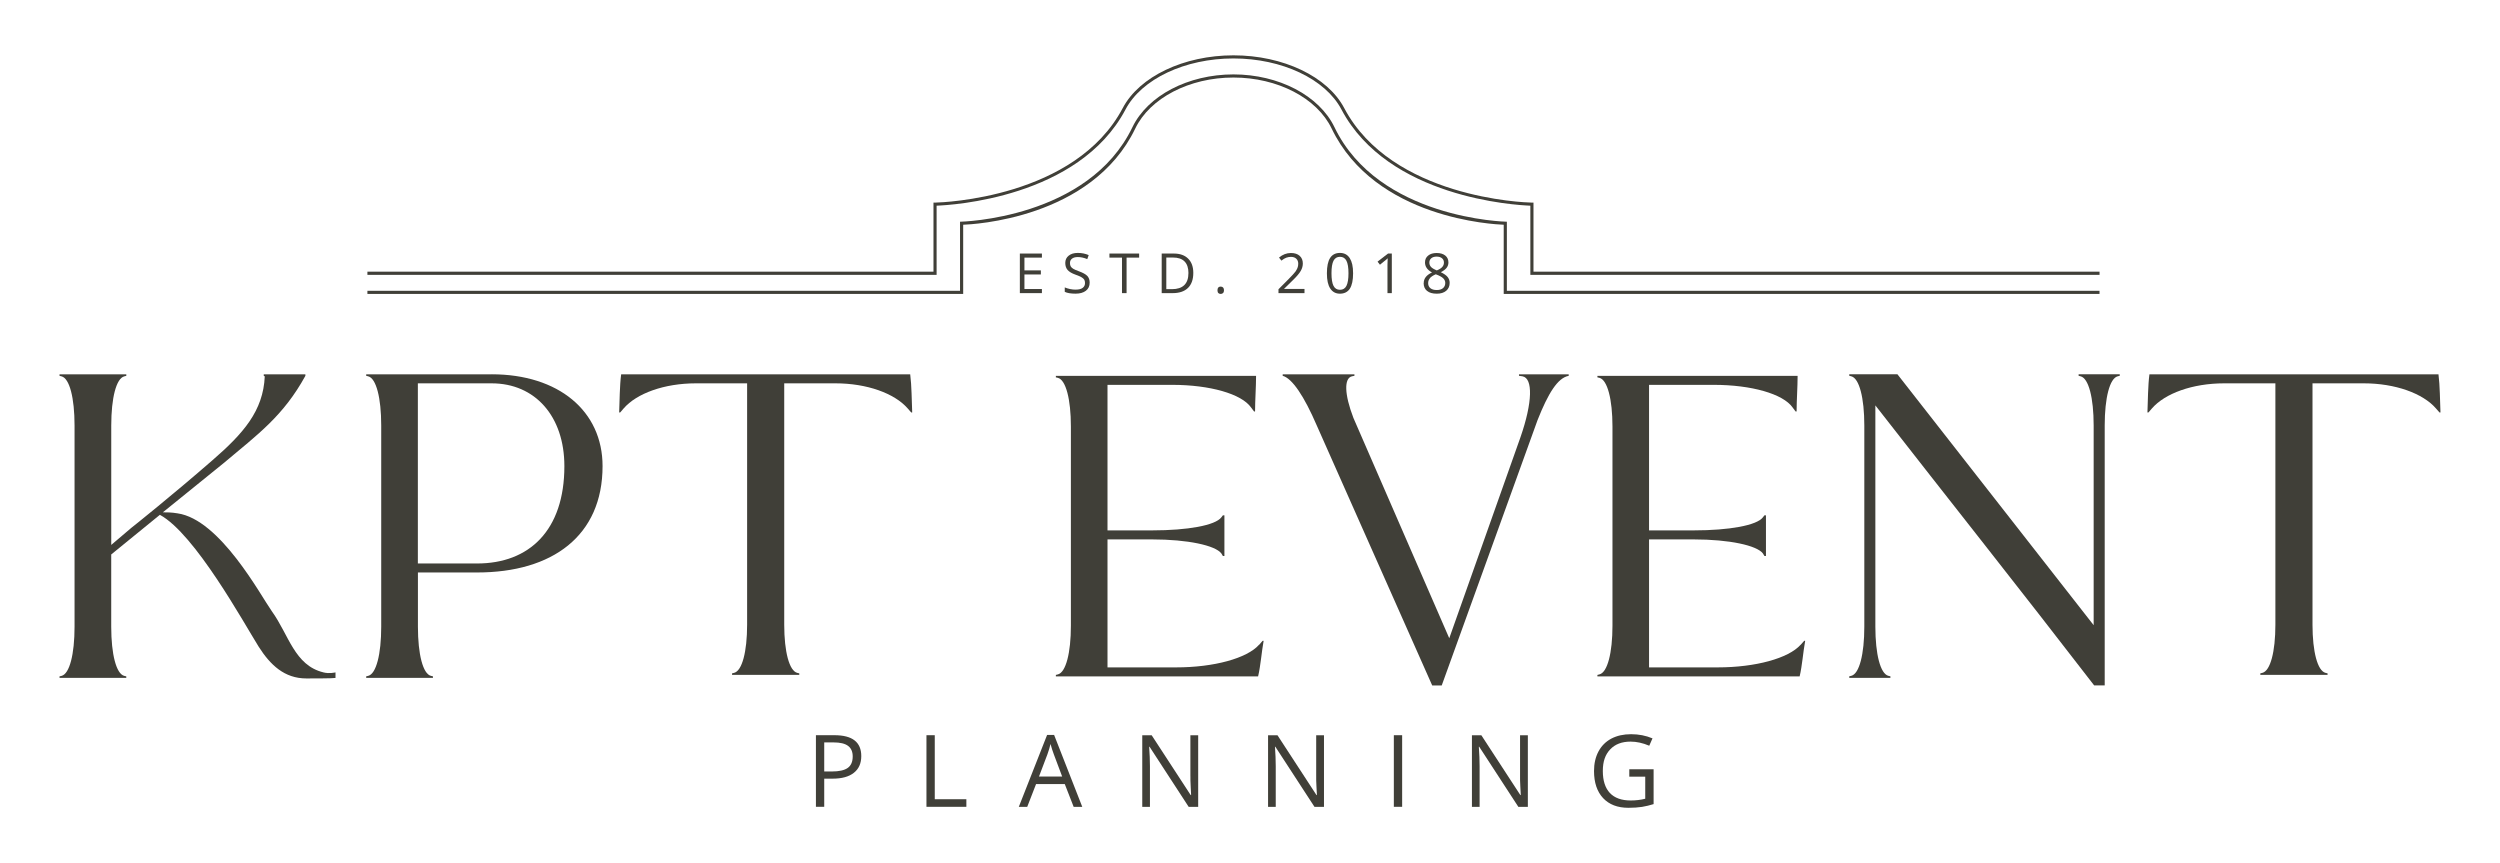 <?xml version="1.0" encoding="UTF-8"?><svg id="uuid-03bcdfba-4706-49cd-b1b1-220ba4c19c68" xmlns="http://www.w3.org/2000/svg" viewBox="0 0 840 290"><defs><style>.uuid-4cc9d67c-6da9-4fc7-b4af-0e522d482653{fill:#403f38;}</style></defs><path class="uuid-4cc9d67c-6da9-4fc7-b4af-0e522d482653" d="M108.68,225.92c-9.77-2.36-11.63-12.65-17.36-20.57-3.71-5.22-17.37-30.85-31.7-32.87-2.02-.34-3.54-.34-4.9-.34l20.41-16.52c11.63-9.78,20.06-15.85,27.48-29.34v-.5h-13.99v.5l.34,.17c-.5,11.63-7.24,19.22-17.53,28.15-13.15,11.47-26.64,22.26-27.31,22.76l-6.74,5.73v-40.12c0-9.27,1.68-15.85,4.39-16.52l.67-.17v-.5H20v.5l.67,.17c2.7,.67,4.38,7.25,4.38,16.52v67.61c0,9.27-1.68,15.85-4.38,16.52l-.67,.16v.51h22.43v-.51l-.67-.16c-2.7-.67-4.39-7.25-4.39-16.52v-24.28l16.35-13.32c11.8,6.41,28.16,36.26,33.22,44.35,3.88,6.07,8.6,10.63,16.01,10.63,1.86,0,8.94,0,9.78-.17v-1.86c-.16,0-2.02,.51-4.05,0Z"/><path class="uuid-4cc9d67c-6da9-4fc7-b4af-0e522d482653" d="M165.19,125.77h-42.15v.5l.67,.17c2.7,.67,4.38,7.25,4.38,16.52v67.61c0,9.27-1.68,15.85-4.38,16.52l-.67,.16v.51h22.43v-.51l-.67-.16c-2.7-.67-4.38-7.25-4.38-16.52v-18.22h19.89c25.29,0,42.15-12.3,42.15-35.74,0-18.55-14.83-30.85-37.26-30.85Zm-4.9,63.56h-19.89v-60.53h24.78c14.67,0,24.45,11.13,24.45,27.82,0,21.58-11.8,32.71-29.34,32.71Z"/><path class="uuid-4cc9d67c-6da9-4fc7-b4af-0e522d482653" d="M208.71,125.77c-.51,3.88-.51,8.93-.67,12.81h.34l1.17-1.35c4.38-5.06,13.66-8.43,24.28-8.43h17.2v81.1c0,9.1-1.68,15.51-4.39,16.19l-.67,.16v.51h22.59v-.51l-.67-.16c-2.69-.67-4.39-7.09-4.39-16.19v-81.1h17.2c10.62,0,19.89,3.38,24.28,8.43l1.18,1.35h.34c-.17-3.88-.17-8.93-.67-12.81h-97.12Z"/><path class="uuid-4cc9d67c-6da9-4fc7-b4af-0e522d482653" d="M423.03,216.65c-4.05,4.55-15.18,7.59-27.81,7.59h-23.1v-43h15c11.97,0,21.25,2.03,23.26,4.72l.51,.85h.51v-13.66h-.51l-.51,.67c-2.02,2.7-11.29,4.39-23.26,4.39h-15v-48.9h21.75c12.65,0,23.27,3.03,26.48,7.59l1.01,1.35h.34c0-3.71,.34-8.26,.34-11.97h-67.27v.51l.67,.16c2.7,.67,4.38,7.25,4.38,16.36v66.94c0,9.1-1.68,15.68-4.38,16.35l-.67,.17v.5h67.95c.85-3.54,1.18-8.26,1.86-11.96h-.34l-1.18,1.35Z"/><path class="uuid-4cc9d67c-6da9-4fc7-b4af-0e522d482653" d="M510.39,126.27l1.18,.17c3.54,.67,3.37,8.76-.67,20.4l-23.95,67.61-32.2-74.02c-3.04-7.92-3.2-13.32-.51-13.99l.85-.17v-.5h-24.11v.5c3.2,.85,7.25,6.91,11.46,16.7l38.78,87.34h3.2l32.21-89.19c3.54-8.93,6.74-14.17,10.45-14.84v-.5h-16.7v.5Z"/><path class="uuid-4cc9d67c-6da9-4fc7-b4af-0e522d482653" d="M604.99,216.65c-4.05,4.55-15.18,7.59-27.81,7.59h-23.1v-43h15c11.97,0,21.24,2.03,23.26,4.72l.51,.85h.51v-13.66h-.51l-.51,.67c-2.02,2.7-11.29,4.39-23.26,4.39h-15v-48.9h21.75c12.65,0,23.27,3.03,26.48,7.59l1.01,1.35h.34c0-3.71,.34-8.26,.34-11.97h-67.27v.51l.67,.16c2.7,.67,4.39,7.25,4.39,16.36v66.94c0,9.1-1.68,15.68-4.39,16.35l-.67,.17v.5h67.95c.85-3.54,1.18-8.26,1.86-11.96h-.34l-1.18,1.35Z"/><path class="uuid-4cc9d67c-6da9-4fc7-b4af-0e522d482653" d="M698.42,126.27l.67,.17c2.7,.67,4.38,7.25,4.38,16.52v67.1l-65.93-84.3h-16.19v.5l.67,.17c2.7,.67,4.39,7.25,4.39,16.52v67.61c0,9.27-1.68,15.85-4.39,16.52l-.67,.16v.51h13.83v-.51l-.67-.16c-2.7-.67-4.39-7.25-4.39-16.52v-74.35c24.45,31.35,49.23,62.55,73.51,94.08h3.55v-87.34c0-9.27,1.68-15.85,4.38-16.52l.68-.17v-.5h-13.83v.5Z"/><path class="uuid-4cc9d67c-6da9-4fc7-b4af-0e522d482653" d="M819.33,125.77h-97.12c-.51,3.88-.51,8.93-.67,12.81h.34l1.17-1.35c4.39-5.06,13.66-8.43,24.28-8.43h17.2v81.1c0,9.1-1.68,15.51-4.39,16.19l-.67,.16v.51h22.59v-.51l-.67-.16c-2.69-.67-4.39-7.09-4.39-16.19v-81.1h17.21c10.62,0,19.89,3.38,24.27,8.43l1.18,1.35h.34c-.17-3.88-.17-8.93-.67-12.81Z"/><path class="uuid-4cc9d67c-6da9-4fc7-b4af-0e522d482653" d="M280.38,247.03h-6.23v24.06h2.79v-9.46h2.83c3.09,0,5.47-.65,7.13-1.97,1.67-1.31,2.49-3.18,2.49-5.62,0-4.68-3-7.01-9.02-7.01Zm4.46,10.99c-1.11,.8-2.9,1.2-5.38,1.2h-2.52v-9.77h3.13c2.2,0,3.82,.38,4.87,1.16,1.05,.78,1.57,1.97,1.57,3.55,0,1.77-.55,3.06-1.67,3.86Z"/><polygon class="uuid-4cc9d67c-6da9-4fc7-b4af-0e522d482653" points="314.08 247.03 311.29 247.03 311.29 271.09 324.7 271.09 324.7 268.54 314.08 268.54 314.08 247.03"/><path class="uuid-4cc9d67c-6da9-4fc7-b4af-0e522d482653" d="M351.83,246.93l-9.51,24.17h2.83l2.97-7.66h9.64l2.99,7.66h2.89l-9.46-24.17h-2.36Zm-2.73,13.99l2.83-7.46c.46-1.26,.8-2.42,1.04-3.48,.38,1.38,.76,2.53,1.12,3.48l2.8,7.46h-7.79Z"/><path class="uuid-4cc9d67c-6da9-4fc7-b4af-0e522d482653" d="M399.98,260.83c-.02,.69,0,1.84,.09,3.46,.07,1.6,.12,2.55,.14,2.86h-.14l-13.11-20.11h-3.16v24.06h2.58v-13.68c0-1.97-.09-4.15-.26-6.51h.13l13.15,20.2h3.19v-24.06h-2.62v13.79Z"/><path class="uuid-4cc9d67c-6da9-4fc7-b4af-0e522d482653" d="M442.24,260.83c-.02,.69,0,1.84,.09,3.46,.07,1.6,.12,2.55,.15,2.86h-.14l-13.11-20.11h-3.16v24.06h2.58v-13.68c0-1.97-.09-4.15-.26-6.51h.13l13.15,20.2h3.19v-24.06h-2.62v13.79Z"/><rect class="uuid-4cc9d67c-6da9-4fc7-b4af-0e522d482653" x="468.33" y="247.03" width="2.79" height="24.06"/><path class="uuid-4cc9d67c-6da9-4fc7-b4af-0e522d482653" d="M510.74,260.83c-.02,.69,0,1.84,.09,3.46,.07,1.6,.12,2.55,.15,2.86h-.14l-13.11-20.11h-3.16v24.06h2.58v-13.68c0-1.97-.09-4.15-.26-6.51h.13l13.15,20.2h3.19v-24.06h-2.62v13.79Z"/><path class="uuid-4cc9d67c-6da9-4fc7-b4af-0e522d482653" d="M547.42,260.97h5.38v7.41c-1.59,.4-3.22,.58-4.89,.58-3.07,0-5.4-.84-6.99-2.51-1.58-1.69-2.37-4.15-2.37-7.39s.82-5.51,2.47-7.26,3.93-2.62,6.86-2.62c2.01,0,4.1,.46,6.27,1.38l1.09-2.47c-2.22-.93-4.61-1.4-7.18-1.4s-4.74,.49-6.63,1.47c-1.88,1-3.33,2.44-4.33,4.31-1.01,1.89-1.51,4.08-1.51,6.59,0,3.89,1.02,6.93,3.05,9.1,2.03,2.17,4.86,3.26,8.51,3.26,1.73,0,3.26-.11,4.58-.31,1.31-.22,2.61-.53,3.88-.93v-11.7h-8.17v2.49Z"/><polygon class="uuid-4cc9d67c-6da9-4fc7-b4af-0e522d482653" points="350.08 86.56 350.08 85.19 342.67 85.19 342.67 98.49 350.08 98.49 350.08 97.11 344.21 97.11 344.21 92.22 349.73 92.22 349.73 90.85 344.21 90.85 344.21 86.56 350.08 86.56"/><path class="uuid-4cc9d67c-6da9-4fc7-b4af-0e522d482653" d="M361.45,97.32c-.63,0-1.26-.06-1.91-.2-.65-.14-1.24-.32-1.78-.55v1.49c.85,.41,2.07,.61,3.64,.61,1.46,0,2.61-.33,3.46-.98,.85-.65,1.27-1.56,1.27-2.74,0-.91-.26-1.65-.78-2.22-.53-.57-1.49-1.1-2.88-1.6-.83-.3-1.45-.57-1.85-.81-.41-.25-.69-.52-.86-.82-.17-.29-.25-.66-.25-1.13,0-.63,.23-1.11,.69-1.47,.46-.35,1.1-.53,1.92-.53,1.04,0,2.1,.23,3.2,.69l.48-1.35c-1.11-.48-2.33-.73-3.65-.73s-2.28,.3-3.06,.91c-.77,.61-1.16,1.42-1.16,2.45,0,.97,.26,1.77,.79,2.38,.54,.61,1.42,1.13,2.66,1.57,.88,.32,1.55,.6,1.98,.85,.43,.25,.74,.52,.93,.81,.18,.3,.27,.67,.27,1.14,0,.7-.26,1.25-.78,1.63-.52,.4-1.3,.59-2.33,.59Z"/><polygon class="uuid-4cc9d67c-6da9-4fc7-b4af-0e522d482653" points="378.53 98.49 378.53 86.56 382.75 86.56 382.75 85.19 372.77 85.19 372.77 86.56 376.99 86.56 376.99 98.49 378.53 98.49"/><path class="uuid-4cc9d67c-6da9-4fc7-b4af-0e522d482653" d="M390.33,85.19v13.3h3.69c2.24,0,3.95-.58,5.15-1.75,1.18-1.16,1.78-2.84,1.78-5.03,0-2.06-.57-3.66-1.72-4.8-1.15-1.15-2.76-1.72-4.82-1.72h-4.08Zm8.98,6.58c0,1.77-.46,3.12-1.39,4.03-.93,.9-2.31,1.36-4.16,1.36h-1.88v-10.63h2.25c1.72,0,3.01,.44,3.88,1.32,.87,.88,1.31,2.18,1.31,3.92Z"/><path class="uuid-4cc9d67c-6da9-4fc7-b4af-0e522d482653" d="M409.34,96.6c-.18,.22-.27,.52-.27,.93,0,.44,.1,.75,.31,.95,.2,.18,.45,.28,.76,.28,.35,0,.62-.11,.82-.32s.3-.52,.3-.91-.1-.71-.3-.93c-.19-.2-.46-.31-.82-.31s-.61,.11-.8,.31Z"/><path class="uuid-4cc9d67c-6da9-4fc7-b4af-0e522d482653" d="M435.18,91.36c-.34,.46-1.05,1.23-2.11,2.31l-3.5,3.52v1.3h8.74v-1.4h-6.84v-.07l2.91-2.85c1.3-1.26,2.18-2.3,2.66-3.13s.71-1.66,.71-2.5c0-1.08-.35-1.94-1.06-2.58-.71-.64-1.69-.95-2.94-.95-1.45,0-2.77,.51-4,1.53l.8,1.03c.61-.48,1.16-.81,1.65-.99,.5-.18,1.02-.27,1.57-.27,.76,0,1.37,.21,1.79,.63,.43,.41,.65,.97,.65,1.68,0,.5-.08,.97-.26,1.41s-.43,.88-.76,1.35Z"/><path class="uuid-4cc9d67c-6da9-4fc7-b4af-0e522d482653" d="M446.92,86.67c-.72,1.12-1.08,2.84-1.08,5.16s.37,3.95,1.12,5.1c.75,1.16,1.84,1.75,3.27,1.75s2.6-.56,3.33-1.7c.72-1.14,1.08-2.85,1.08-5.15s-.37-3.91-1.12-5.09c-.75-1.17-1.85-1.76-3.29-1.76s-2.58,.56-3.3,1.68Zm5.49,.96c.45,.88,.68,2.28,.68,4.19s-.23,3.31-.68,4.21c-.45,.89-1.17,1.34-2.18,1.34s-1.72-.45-2.17-1.32c-.45-.89-.68-2.29-.68-4.23s.23-3.34,.68-4.21c.46-.88,1.18-1.32,2.17-1.32s1.74,.45,2.18,1.34Z"/><path class="uuid-4cc9d67c-6da9-4fc7-b4af-0e522d482653" d="M466.18,98.49h1.47v-13.3h-1.27l-3.52,2.72,.8,1.04c1.28-1.05,2.01-1.64,2.17-1.77s.3-.27,.43-.4c-.04,.7-.07,1.45-.07,2.24v9.48Z"/><path class="uuid-4cc9d67c-6da9-4fc7-b4af-0e522d482653" d="M478.34,95.1c0,1.14,.38,2.02,1.15,2.65,.76,.62,1.86,.93,3.27,.93,1.34,0,2.39-.33,3.17-.98,.77-.66,1.16-1.55,1.16-2.65,0-.75-.23-1.4-.68-1.97-.45-.56-1.22-1.1-2.3-1.62,.89-.45,1.54-.94,1.95-1.47,.41-.54,.61-1.14,.61-1.79,0-.99-.35-1.77-1.06-2.34-.71-.56-1.67-.85-2.88-.85s-2.15,.28-2.86,.86c-.72,.56-1.07,1.34-1.07,2.3,0,.68,.18,1.29,.55,1.85,.36,.55,.96,1.06,1.8,1.53-1.86,.85-2.78,2.04-2.78,3.56Zm2.46-5.43c-.35-.4-.54-.88-.54-1.44,0-.61,.22-1.09,.65-1.46,.43-.36,1.03-.55,1.78-.55s1.37,.18,1.82,.55c.44,.35,.65,.85,.65,1.46,0,.55-.18,1.05-.55,1.46-.35,.42-.97,.81-1.84,1.17-.97-.4-1.63-.8-1.98-1.2Zm-.35,3.78c.41-.47,1.06-.9,1.97-1.29,1.17,.43,2,.87,2.48,1.33,.47,.46,.71,.98,.71,1.57,0,.74-.26,1.32-.75,1.75-.5,.43-1.21,.64-2.11,.64s-1.63-.2-2.13-.61c-.51-.41-.76-.97-.76-1.7,0-.65,.2-1.22,.61-1.68Z"/><path class="uuid-4cc9d67c-6da9-4fc7-b4af-0e522d482653" d="M314.7,69.11c4.89-.18,47.77-2.57,63.47-32.32,5.41-10.26,19.99-17.15,36.28-17.15s30.86,6.89,36.28,17.15c15.7,29.75,58.58,32.14,63.47,32.32v23.24h191.25v-1.06h-190.2v-23.22h-.71c-2.19-.04-46.92-1.5-62.89-31.77-5.59-10.59-20.54-17.71-37.2-17.71s-31.62,7.12-37.2,17.71c-15.97,30.27-60.7,31.72-62.89,31.77h-.71v23.22H123.45v1.06h191.25v-23.24Z"/><path class="uuid-4cc9d67c-6da9-4fc7-b4af-0e522d482653" d="M323.63,75.51c2.99-.1,43.2-1.92,57.82-32.33,4.93-10.25,18.19-17.13,32.99-17.13s28.06,6.88,32.99,17.13c14.62,30.41,54.83,32.23,57.82,32.33v23.25h200.19v-1.06h-199.13v-23.2c-.43,0-43.11-.94-57.93-31.77-5.11-10.61-18.74-17.73-33.94-17.73s-28.83,7.12-33.94,17.73c-14.82,30.83-57.5,31.77-57.93,31.77v23.2H123.45v1.06h200.18v-23.25Z"/></svg>